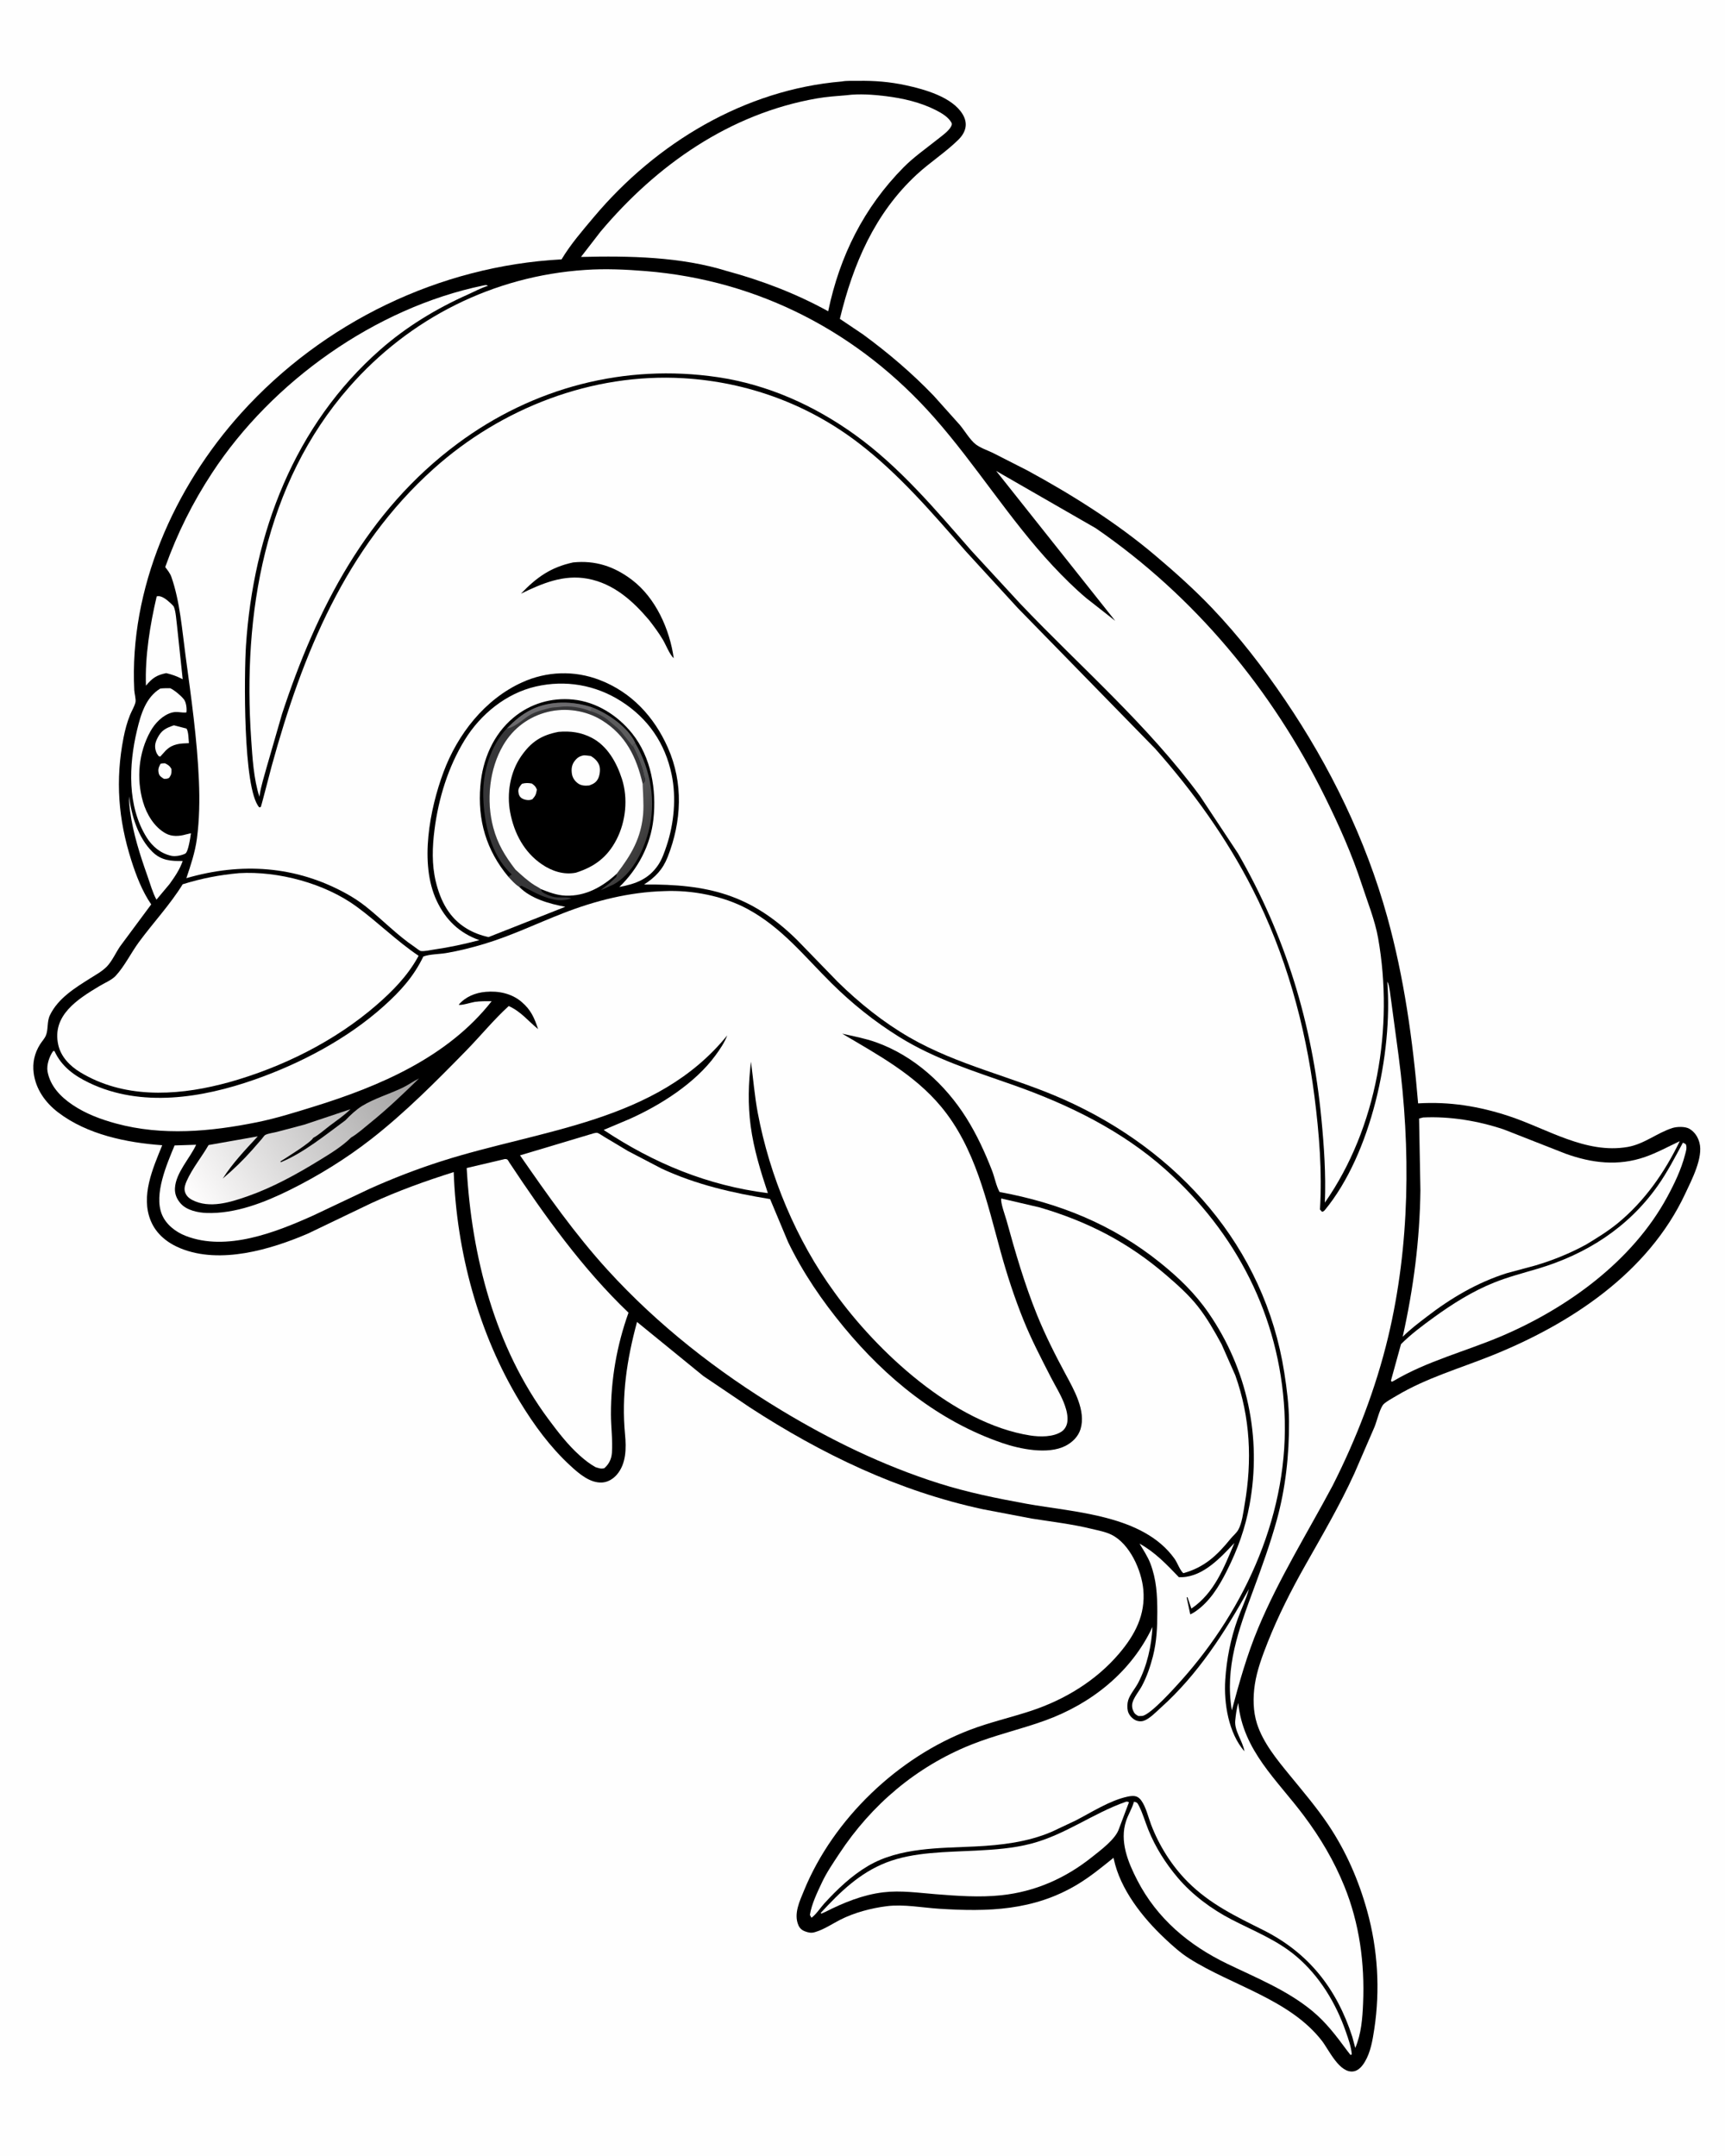 <svg version="1.1" xmlns="http://www.w3.org/2000/svg" style="display: block;" viewBox="0 0 1638 2048" width="1024" height="1280">
<defs>
	<linearGradient id="Gradient1" gradientUnits="userSpaceOnUse" x1="615.875" y1="795.382" x2="585.888" y2="776.044">
		<stop class="stop0" offset="0" stop-opacity="1" stop-color="rgb(59,58,58)"/>
		<stop class="stop1" offset="1" stop-opacity="1" stop-color="rgb(86,87,88)"/>
	</linearGradient>
	<linearGradient id="Gradient2" gradientUnits="userSpaceOnUse" x1="381.626" y1="1006.13" x2="181.102" y2="1141.09">
		<stop class="stop0" offset="0" stop-opacity="1" stop-color="rgb(161,160,160)"/>
		<stop class="stop1" offset="1" stop-opacity="1" stop-color="rgb(255,254,254)"/>
	</linearGradient>
</defs>
<path transform="translate(0,0)" fill="rgb(254,254,254)" d="M -0 -0 L 1638 0 L 1638 2048 L -0 2048 L -0 -0 z"/>
<path transform="translate(0,0)" fill="rgb(0,0,0)" d="M 799.331 77.409 C 804.11 76.506 809.999 76.886 814.889 76.805 C 830.445 76.548 844.947 77.711 860.171 81.005 C 877.65 84.786 904.162 92.061 914.095 108.5 C 919.526 117.49 917.106 125.755 910.028 132.749 C 897.845 144.789 883.028 154.189 870.398 165.898 C 830.535 202.854 810.087 250.866 797.494 302.877 L 819.526 317.691 C 843.583 335.359 865.961 354.384 886.651 375.943 L 911.534 403.751 C 916.052 409.17 921.155 417.937 926.595 422.112 C 931.087 425.559 937.812 427.79 942.967 430.283 L 976 447.103 C 1018.28 470.162 1059.92 496.293 1096.79 527.424 C 1115.21 542.978 1134.05 559.811 1150.69 577.258 C 1176.73 604.558 1199.27 633.822 1220.4 664.997 C 1263.09 727.973 1297 797.391 1317.37 870.83 C 1333.41 928.669 1341.74 988.394 1346.72 1048.12 C 1376.56 1046.3 1404.43 1050.81 1432.83 1060.15 C 1469.23 1072.14 1505.95 1096.43 1545.72 1089.51 C 1561.55 1086.76 1573.55 1076.19 1588.26 1071.5 C 1592.57 1070.13 1600.48 1069.89 1604.48 1072.31 C 1609.47 1075.32 1612.43 1079.93 1613.92 1085.44 C 1617.75 1099.53 1606.46 1120.97 1600.49 1133.75 C 1565.28 1209.18 1491.38 1257.68 1416.35 1287.79 C 1386.1 1299.92 1354.29 1309.04 1326.19 1325.87 C 1323.11 1327.71 1314.9 1332.13 1313.18 1334.73 C 1309.78 1339.88 1307.69 1349.51 1305.3 1355.48 L 1286.19 1399.59 C 1272.46 1429.74 1255.56 1458.51 1239.3 1487.33 C 1226.13 1510.67 1213.71 1535.09 1203.86 1560.02 C 1198.84 1572.71 1193.66 1586.58 1191.63 1600.09 C 1189.79 1612.33 1189.9 1625.52 1193.69 1637.37 C 1199.49 1655.49 1212.72 1671.54 1224.6 1686.06 C 1237.18 1701.45 1250.3 1716.82 1261.38 1733.33 C 1278.3 1758.57 1290.25 1786.08 1298.34 1815.26 C 1308.42 1851.63 1310.76 1890.18 1305.08 1927.5 C 1303.51 1937.83 1301.63 1949.31 1296.2 1958.41 C 1293.86 1962.34 1290.41 1966.7 1285.66 1967.57 C 1272.16 1970.03 1261.99 1947.1 1255.29 1938.5 C 1224.66 1899.16 1170.16 1886.26 1129.36 1860.4 C 1120.97 1855.08 1113.29 1848.14 1106.07 1841.34 C 1085.03 1821.52 1063.8 1794.75 1057.69 1765.94 L 1057.43 1764.73 C 1046.21 1773.79 1035.16 1782.87 1022.74 1790.29 C 981.355 1815.01 938.219 1816.12 891.705 1813.13 C 875.615 1812.09 858.188 1808.7 842.195 1810.68 C 827.305 1812.53 810.963 1816.85 797.601 1823.72 C 790.26 1827.49 782.758 1832.58 774.867 1835.02 L 773.5 1835.43 C 770.307 1836.39 767.59 1835.79 764.509 1834.65 C 761.366 1833.49 759.382 1831.73 758.054 1828.6 C 753.487 1817.85 759.392 1805.75 763.487 1795.75 C 791.346 1727.78 852.769 1669.07 921.351 1643.08 C 940.117 1635.96 959.526 1631.56 978.534 1625.32 C 1010.71 1614.76 1040.61 1596.72 1062.67 1570.79 C 1077.79 1553.03 1087.92 1533.86 1085.72 1510.01 C 1084.01 1491.6 1072.88 1466.47 1055.5 1457.86 C 1049.77 1455.02 1042.65 1453.75 1036.48 1452.24 C 1017.85 1447.7 998.63 1445.49 979.705 1442.49 L 933.337 1433.65 C 853.269 1416.42 780.303 1381.33 712 1336.91 L 667.854 1307.11 L 604.835 1255.73 C 595.174 1291.47 589.968 1325.65 593.464 1362.67 C 594.689 1375.66 594.668 1390.52 585.537 1400.95 C 581.987 1405 576.986 1407.97 571.532 1408.25 C 560.027 1408.86 549.48 1399.62 541.524 1392.29 C 522.407 1374.68 506.948 1353.55 493.522 1331.42 C 454.223 1266.66 433.382 1188.84 430.734 1113.38 C 403.903 1121.84 378.005 1131.14 352.436 1142.91 L 292.22 1171.81 C 256.686 1187.07 209.008 1201.12 171.463 1185.89 C 159.024 1180.84 148.352 1172.48 143.073 1159.84 C 133.175 1136.13 144.93 1109.88 153.885 1087.87 C 119.994 1085.43 82.607 1077.75 55.048 1056.7 C 42.909 1047.43 33.823 1034.75 31.81 1019.35 C 30.526 1009.53 32.593 1000.35 37.864 992 C 39.512 989.387 42.103 986.602 43.306 983.802 C 45.846 977.895 44.208 970.533 47.251 964.265 C 55.037 948.231 70.974 938.471 85.459 929.332 C 90.851 925.931 97.102 922.537 101.5 917.9 C 106.415 912.717 109.852 904.783 113.986 898.794 L 143.413 859.101 C 134.867 846.709 129.092 831.6 124.543 817.317 C 112.116 778.295 109.271 741.078 117.121 700.764 C 118.541 693.474 120.515 686.086 123.293 679.19 C 124.766 675.534 127.731 670.647 128.497 666.935 C 129.047 664.274 127.482 658.648 127.329 655.589 C 122.511 559.076 165.062 463.172 228.925 392.361 C 306.568 306.27 417.123 252.565 533.165 246.378 C 541.716 232.059 553.263 218.767 563.998 206 C 623.048 135.772 707.034 85.174 799.331 77.409 z"/>
<path transform="translate(0,0)" fill="rgb(254,254,254)" d="M 152.272 725.5 C 153.738 725.061 154.969 725.101 156.5 725.05 C 159.499 726.527 161.042 727.542 162.677 730.5 C 162.709 734.71 162.811 735.357 160.5 738.814 C 158.817 739.963 157.466 739.794 155.5 739.827 C 153.3 738.334 151.2 737.341 150.552 734.5 C 149.664 730.608 150.581 728.839 152.272 725.5 z"/>
<path transform="translate(0,0)" fill="rgb(254,254,254)" d="M 164.963 688.969 L 176.923 692.068 C 178.92 694.967 178.871 702.347 179.225 705.94 C 171.103 706.19 164.22 706.472 157.983 712.234 L 157.106 713.055 L 152 718.722 L 150.5 718.246 C 149.61 717.104 148.715 715.868 148.207 714.5 C 146.416 709.668 146.944 705.952 149.189 701.433 C 153.105 693.548 157.208 691.715 164.963 688.969 z"/>
<path transform="translate(0,0)" fill="url(#Gradient1)" d="M 601.135 709.353 L 601.295 707.499 L 603.301 705.971 C 617.951 731.488 623.405 761.731 615.617 790.542 C 610.641 808.953 600.09 830.38 582.807 840.025 L 570.396 845.645 C 571.963 844.229 573.513 842.94 575.234 841.715 C 578.778 839.192 581.935 835.999 585.122 833.042 L 585.612 829.938 C 599.482 811.943 609.008 795.73 610.745 772.5 C 611.45 763.073 610.461 753.925 610.226 744.536 L 612.172 742.435 C 612.521 740.81 612.586 740.157 612.045 738.535 C 611.303 736.308 611.605 737.721 611.174 735.44 C 610.378 731.229 608.913 727.533 607.5 723.51 C 605.773 718.592 603.426 714.03 601.135 709.353 z"/>
<path transform="translate(0,0)" fill="rgb(254,254,254)" d="M 122.39 756.5 C 124.648 774.85 131.026 795.792 144.507 809.125 C 152.93 817.457 162.166 818.041 173.296 817.9 C 170.514 826.002 165.767 832.917 160.808 839.791 L 148.4 854.613 C 144.704 847.821 142.519 839.678 139.934 832.373 C 132.789 812.178 126.306 792.042 123.352 770.743 C 122.675 765.864 122.393 761.447 122.39 756.5 z"/>
<path transform="translate(0,0)" fill="rgb(254,254,254)" d="M 148.634 566.5 L 149.978 566.284 C 152.829 566.134 156.358 568.329 158.5 570.106 C 159.909 571.275 164.364 574.97 164.988 576.535 C 166.887 581.3 167.19 588.884 167.901 594.031 L 173.324 645.212 L 171.581 644.358 C 166.918 642.021 162.725 640.629 157.643 639.411 C 148.446 641.323 144.442 644.12 138.428 651.321 C 137.377 623.684 142.339 593.403 148.634 566.5 z"/>
<path transform="translate(0,0)" fill="rgb(54,54,56)" d="M 481.284 691.852 C 488.741 684.488 495.155 678.658 504.692 673.993 C 522.348 665.357 543.963 665.839 562.25 671.968 C 577.277 677.764 596.428 690.823 603.301 705.971 L 601.295 707.499 L 601.135 709.353 C 603.426 714.03 605.773 718.592 607.5 723.51 C 608.913 727.533 610.378 731.229 611.174 735.44 C 611.605 737.721 611.303 736.308 612.045 738.535 C 612.586 740.157 612.521 740.81 612.172 742.435 L 610.226 744.536 C 604.368 719.29 594.232 698.159 571.27 684.069 C 556.213 674.829 537.221 672.007 520.094 676.225 C 502.141 680.646 487.301 691.695 477.879 707.632 C 464.462 730.327 461.507 760.513 468.215 785.874 C 472.424 801.79 479.405 813.08 489.303 826.003 C 495.136 831.314 500.982 836.813 507.691 841.013 C 508.407 841.46 513.16 844.002 513.329 844.483 L 514.464 846.93 C 517.34 849.324 521.011 850.503 524.5 851.679 C 529.845 853.481 538.289 851.313 542.49 853.5 C 537.316 855.238 531.547 855.643 526.203 854.506 L 525 854.234 C 513.948 851.902 504.998 846.237 494.985 841.358 L 492.945 842.426 C 488.903 839.886 485.876 836.292 482.64 832.83 L 485.859 830.651 L 484.991 829.83 C 465.745 811.537 459.424 781.708 458.78 756.119 C 458.213 733.59 465.481 708.462 481.284 691.852 z"/>
<path transform="translate(0,0)" fill="rgb(92,92,93)" d="M 562.25 671.968 C 577.277 677.764 596.428 690.823 603.301 705.971 L 601.295 707.499 L 601.135 709.353 L 592.5 698.51 C 590.122 695.211 587.645 692.427 584.376 689.937 L 578 684.605 C 573.547 680.653 566.361 677.106 560.63 675.53 L 562.25 671.968 z"/>
<path transform="translate(0,0)" fill="rgb(107,106,109)" d="M 481.284 691.852 C 488.741 684.488 495.155 678.658 504.692 673.993 C 522.348 665.357 543.963 665.839 562.25 671.968 L 560.63 675.53 C 551.682 671.828 540.559 670.165 531 671.51 C 527.821 671.957 525.215 671.707 522 672.557 C 514.296 674.594 507.796 675.989 501 680.535 C 495.351 684.314 487.922 691.37 481.284 691.852 z"/>
<path transform="translate(0,0)" fill="rgb(254,254,254)" d="M 151.998 654.079 C 155.138 653.656 158.336 653.753 161.5 653.734 C 165.776 655.83 171.388 660.52 174.411 664.241 C 176.702 667.061 177.379 673.272 176.859 676.755 C 171.913 677.312 168.156 675.47 163 676.899 C 154.267 679.319 146.985 686.957 142.656 694.725 C 131.426 714.88 129.208 739.578 135.611 761.639 C 139.039 773.446 146.251 785.673 157.298 791.707 C 163.054 794.851 170.066 794.458 176.22 792.672 L 181.16 791.5 C 180.656 795.325 178.626 809.319 175.787 810.825 C 172.298 812.676 166.278 813.777 162.494 812.938 C 152.423 810.706 144.549 804.178 139.123 795.537 C 120.519 765.909 122.079 726.678 129.871 693.938 C 133.447 678.911 138.08 662.555 151.998 654.079 z"/>
<path transform="translate(0,0)" fill="url(#Gradient2)" d="M 327.876 1064.17 C 332.211 1059.52 338.401 1053.79 343.823 1050.48 C 355.295 1043.48 369.753 1039.15 382.003 1033.32 C 387.478 1030.72 392.332 1027.04 397.799 1024.42 C 382.567 1039.32 367.441 1053.73 350.836 1067.12 C 345.338 1071.55 339.358 1077.02 333.262 1080.55 C 324.576 1089.2 312.884 1096.21 302.466 1102.6 C 281.267 1115.59 258.593 1128.06 235.06 1136.31 C 218.807 1142 198.824 1148.4 182.39 1139.86 C 178.936 1138.07 176.215 1135.43 175.316 1131.5 C 174.579 1128.27 175.822 1124.74 177.128 1121.81 C 182.483 1109.78 191.323 1099.12 197.895 1087.69 L 244.634 1079.43 C 233.01 1091.97 220.531 1105.08 211.351 1119.55 C 221.367 1111.07 230.723 1102.07 239.418 1092.23 L 248.598 1081.7 C 249.254 1080.93 250.825 1078.6 251.646 1078.15 C 254.364 1076.66 259.502 1076.05 262.597 1075.25 L 289.012 1068.26 L 332.713 1053.64 C 326.677 1059.67 319.296 1064.53 312.511 1069.69 C 307.683 1073.37 302.603 1078.06 297.254 1080.89 C 295.253 1085.18 271.505 1099.84 266.119 1103.25 L 266.5 1104.03 C 288.034 1095.22 309.161 1077.91 327.876 1064.17 z"/>
<path transform="translate(0,0)" fill="rgb(254,254,254)" d="M 1076.81 1711.5 C 1079.77 1711.91 1080.23 1712.74 1081.57 1715.39 C 1085.19 1722.51 1087.51 1730.79 1090.53 1738.23 C 1097.25 1754.83 1106.86 1769.97 1118.41 1783.63 C 1132.18 1799.91 1150.63 1813.58 1169.52 1823.35 C 1190.69 1834.3 1212.52 1842.71 1230.97 1858.3 C 1253.06 1876.97 1268.65 1902.78 1278.07 1929.92 C 1280.46 1936.8 1283.14 1944.22 1283.74 1951.5 L 1282.5 1952.02 L 1279.18 1947.74 C 1269.05 1934.03 1259.46 1921.21 1246.23 1910.27 C 1222.22 1890.42 1193.06 1878.79 1165.3 1865.35 C 1128.94 1847.76 1098.81 1822.52 1080.03 1786.14 C 1071.13 1768.9 1062.98 1748.97 1069.35 1729.75 C 1071.33 1723.77 1074.65 1718.57 1076.5 1712.55 L 1076.81 1711.5 z"/>
<path transform="translate(0,0)" fill="rgb(254,254,254)" d="M 1069.2 1711.5 C 1070.85 1711.29 1070.7 1711.38 1072.08 1712 L 1062.6 1737.17 C 1059.43 1747.1 1044.81 1757.79 1036.8 1764.18 C 1011.63 1784.24 982.904 1796.94 950.742 1800.33 C 930.187 1802.5 909.039 1800.95 888.5 1799.31 C 872.112 1798.01 855.273 1795.55 838.841 1797.51 C 819.183 1799.85 800.909 1807.41 783.391 1816.26 L 780 1817.75 L 779.269 1817.18 C 797.461 1797.46 816.002 1779.25 841.5 1769.27 C 867.671 1759.03 899.258 1759.37 927.027 1757.9 C 944.657 1756.97 962.022 1755.79 979.191 1751.3 C 1011.8 1742.77 1037.92 1722.42 1069.2 1711.5 z"/>
<path transform="translate(0,0)" fill="rgb(254,254,254)" d="M 1598.19 1085.5 C 1599.22 1085.71 1600.14 1086.45 1601.04 1087 C 1602.27 1090.57 1601.15 1093.41 1600.22 1097 C 1596.6 1110.92 1590.17 1124.36 1583.35 1136.95 C 1550.3 1197.96 1488.4 1242.69 1425.41 1269.42 C 1391.84 1283.66 1355.4 1292.88 1323.87 1311.5 L 1321.71 1312.61 L 1320.91 1311.5 L 1330.47 1276.82 C 1339.9 1267.37 1350.57 1259.44 1361.34 1251.61 C 1379.15 1238.66 1398.4 1226.53 1418.92 1218.32 C 1432.35 1212.94 1446.28 1209.34 1460.13 1205.23 C 1506.4 1191.51 1546.25 1166.12 1574.32 1126.36 C 1583.44 1113.44 1590.66 1099.37 1598.19 1085.5 z"/>
<path transform="translate(0,0)" fill="rgb(254,254,254)" d="M 492.945 842.426 C 503.98 853.744 521.711 858.559 536.701 861.37 L 463.815 890.138 C 456.592 888.585 449.501 885.955 443.161 882.134 C 426.404 872.038 418.124 855.743 413.675 837.238 C 409.809 821.161 410.404 804.361 412.493 788.076 C 416.316 758.285 425.452 728.522 441.222 702.835 C 456.131 678.547 480.459 658.64 508.601 652.15 C 536.843 645.636 565.398 650.55 589.859 666.174 C 615.357 682.46 631.546 706.031 637.736 735.829 C 642.285 757.729 639.986 782.399 632.908 803.488 C 630.863 809.58 628.61 816.177 625.013 821.55 C 615.931 835.118 603.467 839.683 588.072 842.542 C 605.757 825.393 617.665 802.956 620.407 778.247 C 623.52 750.2 618.244 719.229 600.205 696.715 C 586.404 679.489 566.26 666.674 544.023 664.5 C 523.378 662.481 503.378 668.44 487.439 681.734 C 468.103 697.86 458.115 721.822 456.028 746.525 C 453.294 778.882 461.654 807.83 482.64 832.83 C 485.876 836.292 488.903 839.886 492.945 842.426 z"/>
<path transform="translate(0,0)" fill="rgb(254,254,254)" d="M 489.303 826.003 C 479.405 813.08 472.424 801.79 468.215 785.874 C 461.507 760.513 464.462 730.327 477.879 707.632 C 487.301 691.695 502.141 680.646 520.094 676.225 C 537.221 672.007 556.213 674.829 571.27 684.069 C 594.232 698.159 604.368 719.29 610.226 744.536 C 610.461 753.925 611.45 763.073 610.745 772.5 C 609.008 795.73 599.482 811.943 585.612 829.938 C 572.003 842.429 556.107 851.47 536.984 850.783 C 528.658 850.483 520.997 847.476 513.329 844.483 C 513.16 844.002 508.407 841.46 507.691 841.013 C 500.982 836.813 495.136 831.314 489.303 826.003 z"/>
<path transform="translate(0,0)" fill="rgb(0,0,0)" d="M 530.395 695.176 C 541.635 694.257 551.496 695.558 561.552 700.691 C 576.659 708.401 585.522 724.373 590.521 739.95 C 596.438 758.394 594.254 780.243 585.423 797.4 C 576.81 814.133 564.541 823.365 546.787 828.983 C 535.244 831.259 523.97 827.479 514.5 821.037 C 497.545 809.502 488.105 791.466 484.366 771.67 C 480.986 753.778 484.309 733.509 494.713 718.445 C 504.253 704.633 514.058 698.287 530.395 695.176 z"/>
<path transform="translate(0,0)" fill="rgb(254,254,254)" d="M 495.577 744.5 C 499.028 743.615 501.444 743.664 504.942 744.284 C 507.734 746.341 508.326 746.862 509.74 750 C 508.862 754.684 508.604 755.621 505.5 759.192 L 504.094 759.695 C 501.535 760.49 497.683 759.737 495.46 758.303 C 493.136 756.804 492.41 754.704 492.14 752 C 491.837 748.961 493.709 746.638 495.577 744.5 z"/>
<path transform="translate(0,0)" fill="rgb(254,254,254)" d="M 554.372 717.5 C 556.521 717.487 558.851 717.913 561 718.142 C 564.444 720.269 567.327 722.866 568.875 726.722 C 570.231 730.1 569.612 735.669 568.175 738.954 C 566.366 743.089 563.574 744.63 559.5 746.12 C 555.753 746.464 552.036 746.477 548.843 744.201 C 545.84 742.059 543.619 738.917 543.028 735.24 C 542.318 730.82 542.72 726.642 545.5 723.001 C 547.975 719.759 550.373 718.158 554.372 717.5 z"/>
<path transform="translate(0,0)" fill="rgb(254,254,254)" d="M 478.526 1101.17 L 479.006 1101.02 C 482.14 1100.82 481.991 1101.86 483.584 1104.27 C 516.819 1154.5 553.081 1205.21 596.758 1246.94 C 585.625 1278.05 580.002 1310.38 580.051 1343.44 C 580.07 1355.6 581.85 1367.9 581.004 1380 C 580.591 1385.9 578.211 1390.81 573.749 1394.69 C 570.317 1395.47 568.787 1394.66 565.456 1393.68 C 559.855 1390.57 554.848 1386.59 550.096 1382.3 C 538.913 1372.23 529.6 1360.07 520.648 1348.02 C 469.818 1279.59 447.733 1193.43 443.056 1109.51 L 478.526 1101.17 z"/>
<path transform="translate(0,0)" fill="rgb(254,254,254)" d="M 1351.46 1061.5 C 1376.93 1060.24 1404.05 1064.76 1428.19 1072.91 L 1486.81 1095.91 C 1511.79 1104.91 1536.73 1107.88 1562.19 1099.04 C 1573.42 1095.15 1584.45 1089.09 1595.22 1084.02 C 1580.95 1113.58 1561.91 1140.92 1536.41 1161.87 C 1526.97 1169.63 1516.68 1175.89 1506.26 1182.23 C 1490.85 1190.6 1475.32 1196.92 1458.54 1201.95 L 1430.97 1209.4 C 1402.78 1218.31 1377.82 1233.1 1354.53 1251.06 C 1346.71 1257.09 1339.09 1262.81 1332.08 1269.82 C 1342.35 1223.56 1348.27 1178.32 1348.9 1130.81 L 1347.64 1062.5 L 1351.46 1061.5 z"/>
<path transform="translate(0,0)" fill="rgb(254,254,254)" d="M 804.174 90.413 C 815.891 88.914 829.379 89.888 841.094 91.338 C 857.518 93.371 874.186 97.187 889 104.781 C 893.598 107.138 899.265 110.476 902.314 114.744 C 903.804 116.83 904.413 117.565 903.192 120.03 C 900.931 124.593 893.613 129.672 889.665 132.825 C 879.127 141.241 867.466 149.376 857.995 158.977 C 820.239 197.249 797.342 243.143 786.407 295.674 C 756.183 278.984 723.551 266.497 690.285 257.484 C 646.223 243.769 597.282 242.959 551.616 244.078 L 570.235 219.979 C 623.469 156.718 692.798 108.034 775.444 93.526 C 784.873 91.871 794.638 91.233 804.174 90.413 z"/>
<path transform="translate(0,0)" fill="rgb(254,254,254)" d="M 226.744 829.427 L 226.779 829.412 C 264.081 827.249 308.291 839.106 338.5 861.209 C 358.786 876.052 376.385 893.779 397.359 907.901 L 396.338 909.826 C 386.569 927.243 372.737 941.365 357.793 954.378 C 317.934 989.085 267.823 1013.88 217.077 1028.09 L 209.415 1030.08 C 165.08 1041.23 116.551 1043.1 76.085 1018.6 C 66.308 1012.69 57.629 1003.91 55.121 992.454 C 48.995 964.483 73.553 949.067 94.463 936.549 C 99.254 933.68 106.033 930.914 109.795 926.82 C 118.159 917.716 124.323 905.013 131.729 894.93 C 145.244 876.53 161.328 859.407 173.313 839.98 C 191.077 834.412 208.23 831.099 226.744 829.427 z"/>
<path transform="translate(0,0)" fill="rgb(254,254,254)" d="M 1186.03 1509.45 C 1183.39 1519.18 1178.78 1528.42 1175.36 1537.9 C 1168.7 1556.36 1164.83 1576.04 1163.54 1595.62 C 1162.08 1617.98 1166.68 1646.31 1181.77 1663.61 C 1180.16 1653.85 1172.05 1644.14 1173.02 1634.38 C 1173.59 1628.63 1174.3 1623.21 1175.89 1617.63 C 1180.42 1663.02 1212.66 1690.53 1238.33 1724.92 C 1253.99 1745.9 1266.72 1767.31 1276.6 1791.61 C 1290.99 1826.99 1296.08 1864.86 1294.46 1902.84 C 1293.84 1917.46 1292.78 1931.74 1287.04 1945.37 L 1284.18 1934.71 C 1269.42 1889.02 1242.7 1854.99 1199.57 1833.38 C 1173.27 1820.19 1149.01 1808.73 1127.89 1787.55 C 1112.71 1772.32 1100.63 1753.1 1093.03 1733.02 C 1090.27 1725.72 1088.22 1716.32 1083.61 1710.07 C 1082.63 1708.75 1081.2 1707.41 1079.68 1706.75 C 1076.9 1705.55 1073.64 1706.03 1070.77 1706.64 C 1053.92 1710.22 1036.52 1721.57 1021.28 1729.4 L 998.599 1740.08 C 975.608 1749.87 950.845 1752.75 926.1 1753.97 C 892.412 1755.62 854.291 1754.76 824.309 1772.45 C 808.536 1781.76 795.214 1794.48 782.892 1807.9 C 779.08 1812.05 774.948 1818.63 770.5 1821.7 L 769.042 1819 C 770.662 1808.65 775.999 1797.71 780.451 1788.22 C 784.924 1778.68 791.075 1769.73 796.856 1760.95 C 827.526 1714.34 870.05 1678.25 921.954 1657.38 C 944.936 1648.14 969.209 1642.73 992.509 1634.29 C 1036.44 1618.37 1074.34 1588.26 1094.41 1545.47 C 1093.53 1563.54 1089.25 1582.47 1080.83 1598.57 C 1078.1 1603.8 1073.05 1609.54 1071.37 1615.02 C 1070.43 1618.06 1070.3 1622.12 1071.02 1625.21 C 1071.85 1628.8 1074.71 1632.08 1077.91 1633.83 C 1080.29 1635.12 1083.46 1635.44 1086.04 1634.61 C 1091.6 1632.83 1098.07 1625.99 1102.44 1622.06 C 1137.79 1590.29 1163.13 1550.65 1186.03 1509.45 z"/>
<path transform="translate(0,0)" fill="rgb(254,254,254)" d="M 563.767 1076.5 C 564.846 1076.37 565.932 1075.93 567.004 1076.11 C 568.527 1076.37 572.101 1078.95 573.537 1079.78 L 596.196 1093.35 L 628.117 1110.02 C 660.92 1125.34 695.72 1133.19 731.242 1139.03 L 748.294 1179.77 C 762.457 1209.09 780.506 1235.45 801.201 1260.54 C 841.456 1309.34 891.143 1349.91 951.627 1370.69 C 968.386 1376.45 995.087 1381.99 1011.77 1373.46 C 1018.33 1370.1 1023.91 1364.67 1026.09 1357.5 C 1031.37 1340.08 1019.93 1320.28 1011.97 1305.5 C 1001.99 1286.97 992.558 1268.29 984.655 1248.75 C 972.873 1219.63 964.136 1189.57 955.813 1159.32 C 954.701 1155.28 949.765 1141.92 950.806 1138.44 L 987.375 1146.97 C 1032.99 1160.4 1071.26 1180.06 1107.35 1211.14 C 1117.87 1220.19 1128.77 1229.89 1137.4 1240.81 C 1146.16 1251.88 1153.11 1264.18 1159.85 1276.55 L 1159.89 1276.56 L 1173.11 1306.49 C 1187.36 1346.59 1189.19 1387.33 1181.97 1429.02 C 1180.7 1436.38 1179.51 1447.03 1175.72 1453.5 C 1174.07 1456.32 1170.74 1459.04 1168.59 1461.7 C 1155.81 1477.48 1143.81 1488.83 1123.71 1494.38 C 1120.43 1491.55 1118.11 1484.5 1115.38 1480.67 C 1085.56 1438.89 1020.29 1436.68 974.41 1428.37 C 946.708 1423.34 918.481 1417.58 891.639 1409.06 C 838.872 1392.33 789.162 1368.17 741.869 1339.6 C 681.121 1302.9 624.784 1258.89 576.88 1206.33 C 546.016 1172.46 519.764 1135.07 493.722 1097.48 L 563.767 1076.5 z"/>
<path transform="translate(0,0)" fill="rgb(254,254,254)" d="M 555.519 256.415 C 574.606 255.069 594.211 255.98 613.26 257.526 C 720.827 266.254 815.997 315.985 887.198 396.745 C 926.935 441.816 958.912 493.806 999.914 537.64 C 1009.83 548.237 1020.32 558.673 1031.41 568.044 L 1059.05 589.756 L 945.948 447.345 L 1040.56 501.763 C 1134.53 566.453 1208.04 655.166 1258.37 757.214 C 1271.72 784.274 1283.93 811.558 1293.29 840.282 C 1298.63 856.662 1305.73 874.105 1308.73 891.063 C 1323.73 975.68 1307.86 1071.21 1258.14 1142.38 C 1259.21 1115.62 1257.4 1089.05 1254.83 1062.43 C 1246.17 972.484 1220.83 889.061 1175.62 810.62 L 1139.48 756.044 C 1090 688.753 1026.16 633.686 968.802 573.431 L 922.532 523.253 C 888.427 484.284 854.357 443.618 812.035 413.139 C 773.226 385.19 729.017 365.304 681.5 358.281 C 593.093 345.216 506.145 368.157 434.523 421.267 C 348.146 485.318 300.407 578.497 267.642 678.289 L 253.279 728.044 C 250.839 737.169 247.636 746.568 246.339 755.913 L 246.212 756.921 C 240.704 740.026 239.542 719.441 238.341 701.799 C 230.274 583.367 250.843 459.668 331.465 367.69 C 388.937 302.123 468.581 262.157 555.519 256.415 z"/>
<path transform="translate(0,0)" fill="rgb(254,254,254)" d="M 630.677 846.482 C 656.78 845.3 686.772 851.005 709.748 863.432 C 742.61 881.204 763.786 908.49 789.803 934.204 C 809.285 953.459 830.411 970.375 853.663 984.846 C 887.962 1006.19 924.687 1017.43 962.433 1030.75 C 1014.47 1049.12 1065.28 1073.91 1106.76 1110.92 C 1173.92 1170.87 1214.95 1250.04 1219.76 1340.69 C 1224.78 1435.35 1183.54 1527.48 1121.04 1597.09 C 1114.64 1604.22 1093.9 1627.27 1085.5 1629.81 C 1084.33 1630.16 1082.28 1629.98 1081 1630.05 C 1079.05 1628.88 1077.93 1628.47 1076.77 1626.45 C 1075.27 1623.8 1074.63 1620.67 1075.36 1617.65 C 1076.63 1612.43 1081.85 1606.25 1084.45 1601.37 C 1089.1 1592.61 1092.38 1582.95 1094.84 1573.36 C 1098.42 1559.37 1099.04 1545.66 1099.01 1531.33 C 1098.98 1515.09 1098.26 1500.62 1092.43 1485.2 C 1089.92 1478.59 1085.73 1472.35 1082.1 1466.29 C 1096.96 1474.49 1107.88 1486.09 1119.5 1498.18 L 1122.69 1498.16 C 1143.03 1497.27 1159.36 1479.32 1172.24 1465.68 C 1162.41 1488.93 1153.14 1513.33 1131.37 1528.01 L 1127.6 1517.05 L 1126.9 1517.5 L 1130.31 1533.51 C 1131.85 1532.82 1133.26 1532.08 1134.67 1531.13 C 1148.73 1521.63 1157.54 1507.1 1165.02 1492.26 C 1175.33 1471.8 1182.46 1452.02 1186.62 1429.4 C 1198.4 1365.46 1184.54 1300.68 1147.71 1247.22 C 1134.79 1228.47 1119.48 1213.77 1101.81 1199.53 C 1056.67 1163.17 1005.97 1142.76 949.21 1132.28 C 945.974 1126.59 944.517 1118.34 942.084 1112.08 C 935.353 1094.75 927.56 1077.77 917.66 1062 C 897.644 1030.12 867.77 1002.89 831.94 990.088 C 821.564 986.38 810.457 984.327 799.717 981.891 C 833.52 1001.93 868.232 1020.59 893.743 1051.32 C 926.256 1090.49 937.139 1141.61 950.329 1189.43 C 956.363 1211.29 963.413 1232.84 971.9 1253.89 C 979.337 1272.33 988.713 1290.35 997.784 1308.04 C 1002.29 1316.82 1007.91 1325.62 1011.17 1334.92 C 1012.89 1339.8 1014.25 1345.47 1013.55 1350.69 C 1013.08 1354.18 1011.23 1357.7 1008.31 1359.72 C 1000.3 1365.24 987.427 1365.02 978.183 1363.56 C 905.942 1352.15 832.948 1284.23 792.222 1227.4 C 756.096 1177.96 730.821 1117.23 719.528 1057.16 C 716.495 1041.03 715.226 1024.75 713.059 1008.5 C 710.614 1029.16 710.018 1048.97 712.792 1069.7 C 715.709 1091.49 722.206 1112.57 729.118 1133.37 C 671.921 1126.18 620.915 1105.08 573.156 1073.35 L 597.816 1062.92 C 627.256 1049.75 659.968 1028.99 679.252 1002.66 C 683.723 996.554 687.799 990.649 690.525 983.53 C 623.512 1066.2 513.605 1072.78 419.108 1103.03 C 395.822 1110.48 372.967 1119.3 350.676 1129.34 L 297.173 1154.67 C 261.507 1170.69 214.857 1189.09 176.1 1173.95 C 166.546 1170.22 157.35 1163.13 153.473 1153.37 C 145.874 1134.25 158.178 1106.1 165.615 1088.06 L 186.098 1087.4 C 180.142 1100.39 166.849 1113.81 165.975 1128.56 C 165.635 1134.28 167.77 1139.16 171.539 1143.36 C 177.243 1149.71 187.831 1151.93 196 1152.21 C 223.347 1153.14 251.157 1142.22 275.313 1130.23 C 302.288 1116.84 328.52 1100.62 352.306 1082.08 C 384.55 1056.94 413.907 1027.32 442.454 998.13 C 456.083 984.194 468.624 968.758 482.994 955.634 C 495.032 961.195 500.92 969.441 510.881 977.542 C 507.274 966.744 504.103 959.356 495.285 951.783 C 485.777 943.617 473.207 941.082 461 942.173 C 451.178 943.051 441.958 946.829 435.5 954.352 C 437.266 955.448 447.852 952.152 450.637 951.728 C 455.919 950.924 461.454 951.051 466.79 951.037 C 425.171 1004.19 360.409 1031.83 297.614 1051.26 C 279.928 1056.73 262.02 1062.37 243.854 1066.04 C 199.734 1074.95 154.059 1079.17 110.057 1067.24 C 95.485 1063.29 81.284 1057.99 68.697 1049.51 C 57.394 1041.89 47.465 1031.69 44.954 1017.81 C 43.855 1011.74 46.703 1003.42 50.207 998.5 L 51.5 998.325 C 58.207 1013.11 70.382 1021.87 84.699 1028.7 C 134.092 1052.28 191.76 1043 241.513 1025.56 C 285.35 1010.19 329.589 986.883 364.273 955.757 C 379.96 941.68 392.669 927.777 401.885 908.593 C 408.057 906.303 416.862 906.447 423.51 905.319 C 435.678 903.254 447.663 900.248 459.479 896.705 C 485.423 888.924 509.207 877.39 534.286 867.602 C 565.18 855.544 597.446 847.398 630.677 846.482 z"/>
<path transform="translate(0,0)" fill="rgb(254,254,254)" d="M 458.598 271.243 C 460.656 270.923 461.441 270.377 463.305 271.5 C 456.826 273.421 450.202 277.075 444 279.845 C 414.089 293.207 385.978 310.249 361.288 331.887 C 279.389 403.663 240.375 506.718 233.412 613.5 C 231.78 638.531 230.293 748.998 246 766.899 C 246.5 766.78 247.114 766.882 247.5 766.542 C 247.893 766.196 256.706 731.802 257.816 727.765 C 286.947 621.807 327.945 520.303 411.705 445.242 C 476.13 387.506 562.1 354.149 648.994 359.28 C 709.438 362.85 766.952 383.841 815.104 420.708 C 853.591 450.174 885.276 487.262 917.005 523.569 L 966.589 577.691 L 1097.01 711.178 C 1132.96 751.759 1164.84 796.109 1189.48 844.5 C 1220.81 906.022 1239.52 973.223 1248.27 1041.53 C 1252.81 1077 1255.67 1113.14 1253.5 1148.9 L 1255.5 1151.13 C 1256.69 1150.77 1257.36 1150.4 1258.16 1149.43 C 1302.09 1096.15 1322.76 1000.5 1317.44 932.5 L 1318.19 933.903 C 1319.87 938.452 1320.26 945.245 1321.06 950.091 L 1328.19 1003.03 C 1339.79 1091.25 1339 1183.13 1318.27 1269.96 C 1306.63 1318.7 1288.09 1366.69 1265.46 1411.34 C 1241.69 1455.93 1214.38 1499.75 1194.88 1546.38 C 1184.22 1571.87 1176.87 1598.07 1169.78 1624.7 C 1162.97 1583.68 1176.28 1547.96 1190.26 1510.22 C 1198.33 1488.43 1206.32 1466.27 1212.5 1443.87 C 1220.88 1413.47 1224.27 1381.92 1224.1 1350.46 C 1224.02 1334.72 1222.04 1319.41 1219.62 1303.89 C 1200.98 1184.34 1118.88 1092.77 1010.09 1044.34 C 961.746 1022.82 909.421 1011.98 863.371 985.299 C 838.604 970.949 816.144 952.882 795.697 932.9 L 756.716 892.742 C 712.752 849.452 671.852 839.736 611.543 840.189 C 622.188 833.326 629.256 826.009 633.961 814.034 C 647.242 780.233 649.016 743.802 634.107 710.167 C 621.044 680.694 599.458 657.434 569.142 645.843 C 545.135 636.664 519.018 637.603 495.736 648.162 C 460.251 664.256 434.359 697.519 421.011 733.497 C 407.974 768.635 397.99 820.201 414.476 855.453 C 423.046 873.78 436.043 886.296 455.099 893.056 C 440.922 896.771 426.684 899.887 412.17 901.958 C 408.759 902.445 402.807 903.865 399.468 903.363 C 398.182 903.17 394.918 900.398 393.626 899.53 C 377.116 888.444 362.974 873.618 347.393 861.22 C 341.628 856.634 335.389 852.538 328.941 848.969 C 280.692 822.258 228.98 819.051 176.81 834.179 C 180.961 821.805 185.083 809.677 186.814 796.676 C 189.223 778.582 189.502 759.934 188.737 741.724 C 187.076 702.192 181.336 662.025 176.033 622.796 C 172.732 598.382 170.754 571.422 162.574 548.026 C 161.375 544.596 158.913 541.535 156.725 538.669 C 168.139 506.726 182.628 477.642 201.238 449.241 C 258.184 362.334 356.238 292.48 458.598 271.243 z"/>
<path transform="translate(0,0)" fill="rgb(0,0,0)" d="M 544.141 534.262 C 565.26 532.095 583.174 538.031 600.002 550.796 C 622.564 567.91 635.92 597.836 639.716 625.301 C 635.594 621.419 632.307 612.523 629.262 607.449 C 625.368 600.963 620.927 594.995 616.293 589.034 C 600.738 570.618 582.49 554.287 558 549.736 C 535.032 545.469 514.73 554.189 494.593 563.945 C 509.41 548.477 522.821 538.836 544.141 534.262 z"/>
</svg>